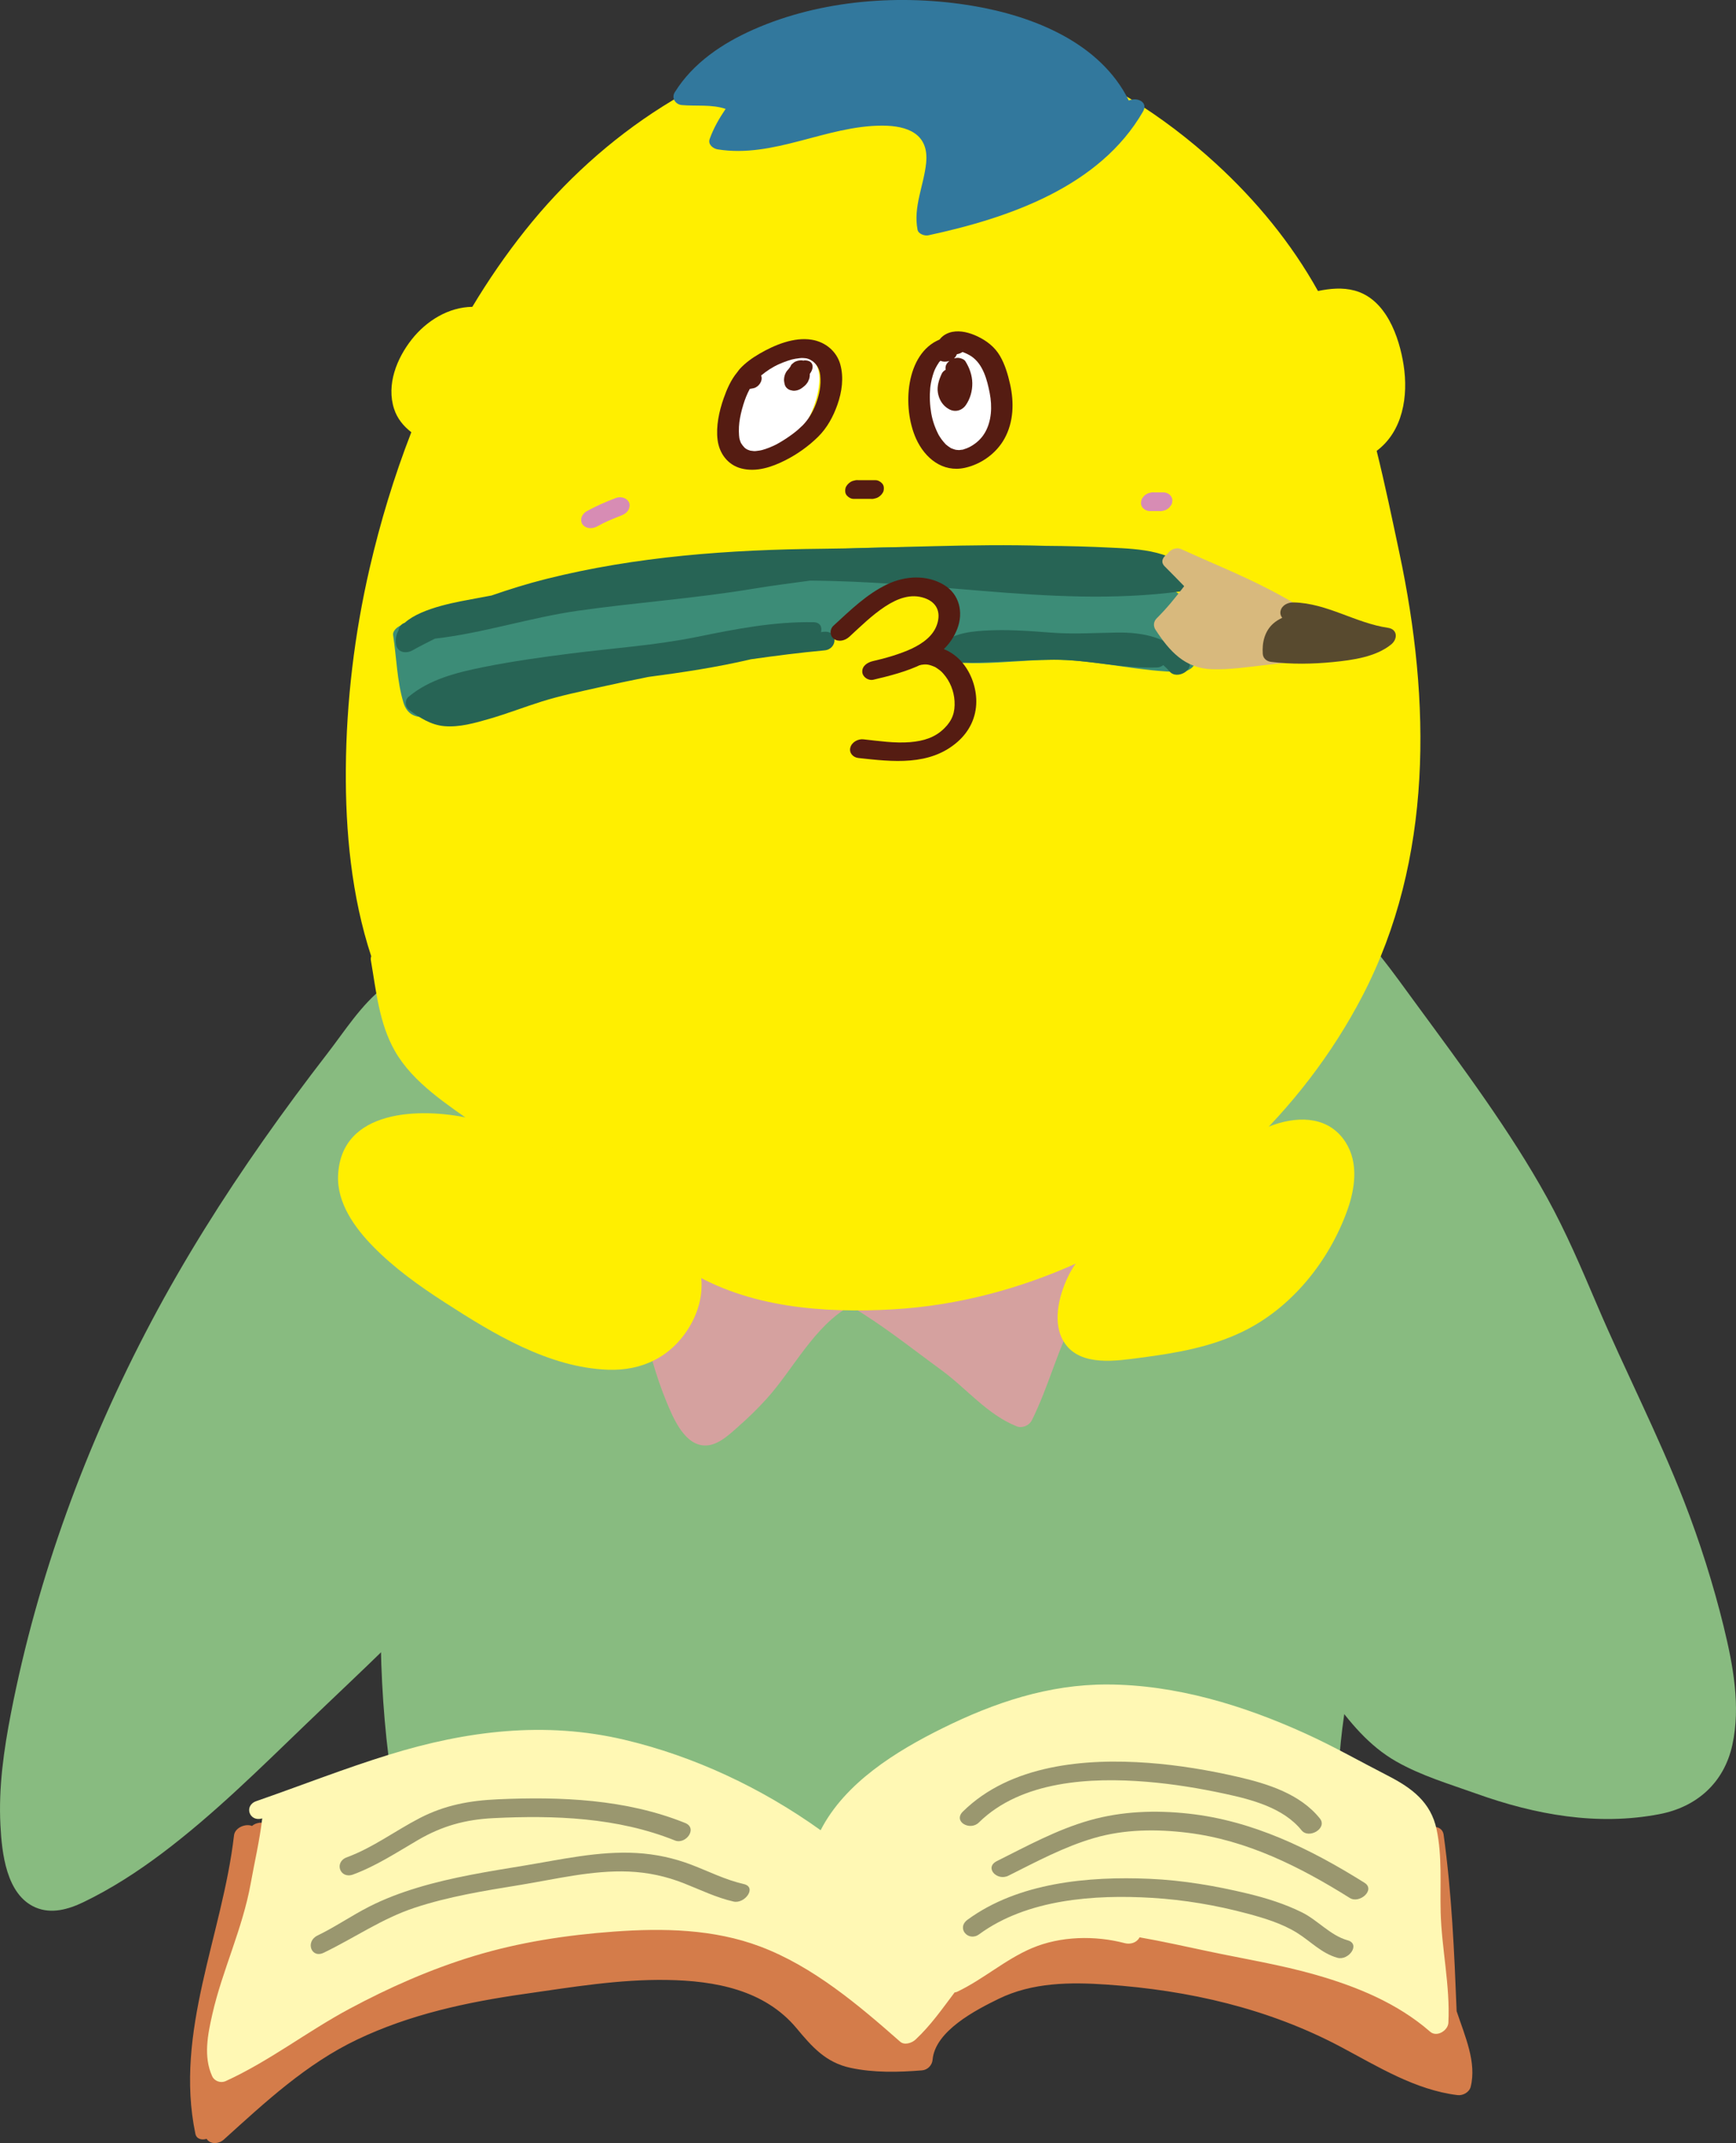 <?xml version="1.0" encoding="UTF-8"?>
<svg id="_レイヤー_1" data-name="レイヤー_1" xmlns="http://www.w3.org/2000/svg" version="1.1" viewBox="0 0 81.625 100.764">
  <rect x="0" y="0" width="81.625" height="100.764" fill="#333333" stroke="none"/>
  <!-- Generator: Adobe Illustrator 29.2.1, SVG Export Plug-In . SVG Version: 2.1.0 Build 116)  -->
  <defs>
    <style>
      .st0 {
        fill: #551c12;
      }

      .st1 {
        fill: #d78cb4;
      }

      .st2 {
        fill: #9a976f;
      }

      .st3 {
        fill: #d5a19f;
      }

      .st4 {
        fill: #d47c4a;
      }

      .st5 {
        fill: #3c8c77;
      }

      .st6 {
        fill: #32789d;
      }

      .st7 {
        fill: #584a2f;
      }

      .st8 {
        fill: #88bb80;
      }

      .st9 {
        fill: #fff;
      }

      .st10 {
        fill: #fff8b4;
      }

      .st11 {
        fill: #d8b97d;
      }

      .st12 {
        fill: #ffef00;
      }

      .st13 {
        fill: #276455;
      }
    </style>
  </defs>
  <path class="st8" d="M63.49,72.67c-.652-1.196-1.545-2.249-2.272-3.4-.852-1.351-1.655-2.732-2.44-4.123-1.458-2.58-2.735-5.409-4.607-7.722-3.073-3.796-7.768-5.846-12.62-5.845-2.538.001-5.109.419-7.33,1.701-2.323,1.341-3.983,3.432-5.582,5.534-2.059,2.706-3.96,5.536-5.563,8.537-1.408,2.636-2.812,5.251-4.325,7.82-.287-.165-.846.031-.851.438-.004.326.003.653.004.98-.059.096-.114.194-.174.291-.163.264-.033.452.177.53.088,4.605.762,9.248,2.296,13.589.068.191.308.294.5.26,2.59-.464,5.218-.61,7.844-.688,2.65-.079,5.301-.14,7.951-.177,5.497-.077,10.994-.046,16.491-.041,3.032.003,6.064.011,9.096-.009.261-.002.536-.111.614-.388.369-1.308.104-2.825.132-4.171.035-1.718.12-3.455.369-5.156.389-2.657,1.692-5.388.291-7.958Z"/>
  <path class="st3" d="M51.819,56.846c-1.705.366-3.094,1.43-4.733,1.968-1.921.631-3.891,1.29-5.914,1.479-2.162.202-4.033-.509-6.015-1.263-.86-.327-1.75-.619-2.575-1.029-.812-.403-1.578-.901-2.461-1.14-.338-.091-.731.096-.749.475-.081,1.629.414,3.184.8,4.748.319,1.293.658,2.597,1.168,3.83.314.758.862,2.098,1.877,2.048.582-.028,1.112-.548,1.522-.91.452-.399.891-.826,1.296-1.273,1.269-1.4,2.239-3.43,3.942-4.378,1.507.886,2.877,1.988,4.286,3.017,1.183.864,2.16,2.095,3.546,2.646.255.101.585-.041.707-.286.797-1.599,1.209-3.338,2.057-4.922.784-1.464,1.64-2.944,1.768-4.635.019-.253-.307-.42-.521-.373Z"/>
  <path class="st8" d="M27.407,59.212c-.434-1.886-1.253-3.68-2.239-5.338-1.662-2.795-3.496-5.966-6.298-7.766-.306-.197-.741.041-.841.32-1.049.819-1.818,2.045-2.618,3.081-1.04,1.346-2.054,2.713-3.031,4.106-1.919,2.736-3.702,5.569-5.267,8.523-3.059,5.775-5.349,11.987-6.597,18.407-.339,1.744-.588,3.491-.496,5.273.067,1.295.269,3.275,1.655,3.867.749.32,1.552.085,2.249-.251,1.315-.634,2.544-1.431,3.709-2.308,2.419-1.823,4.573-3.963,6.752-6.059,2.577-2.479,5.221-4.883,7.564-7.593,1.179-1.363,2.255-2.798,3.27-4.286.809-1.188,1.632-2.427,2.082-3.802.237-.052.463-.22.467-.477.029-1.902.069-3.83-.361-5.696Z"/>
  <path class="st8" d="M81.052,76.504c-.491-2.003-1.126-4.012-1.874-5.932-1.221-3.137-2.774-6.137-4.093-9.233-.724-1.698-1.446-3.401-2.339-5.019-.878-1.592-1.872-3.12-2.907-4.614-1.064-1.536-2.177-3.037-3.282-4.543-1.06-1.445-2.079-2.917-3.423-4.119-.249-.222-.638-.016-.795.197-1.134,1.535-1.996,3.235-2.863,4.929-.874,1.708-1.819,3.338-2.903,4.921-1.043,1.524-2.094,3.049-2.809,4.762-.654,1.566-1.495,3.258-1.382,4.998.015.233.182.345.377.365,1.3,2.965,3.015,5.712,4.74,8.443,1.701,2.692,3.208,5.536,5.085,8.111.865,1.187,1.777,2.318,3.072,3.053,1.184.672,2.49,1.055,3.764,1.511,2.76.988,5.687,1.526,8.612.961,1.761-.34,3.034-1.483,3.421-3.253.398-1.82.034-3.759-.402-5.538Z"/>
  <path class="st12" d="M65.801,26.011c-.34-1.603-.676-3.216-1.071-4.812,1.239-.93,1.491-2.581,1.267-4.032-.209-1.347-.833-3.109-2.305-3.505-.57-.154-1.151-.096-1.722.02-1.252-2.246-2.894-4.244-4.802-5.993-2.473-2.266-5.394-4.114-8.567-5.225-3.056-1.07-6.215-1.313-9.391-.685-5.806,1.148-10.857,4.452-14.524,9.062-.907,1.14-1.73,2.34-2.478,3.586-1.121.012-2.16.66-2.845,1.527-.708.896-1.204,2.132-.833,3.272.149.459.445.814.81,1.095-.81,2.084-1.46,4.231-1.961,6.398-.714,3.087-1.095,6.265-1.118,9.434-.021,2.952.266,5.988,1.194,8.809-.021.057-.029.12-.017.19.249,1.445.389,2.962,1.127,4.26.86,1.513,2.492,2.533,3.875,3.522,1.626,1.162,3.299,2.258,4.932,3.411,1.636,1.155,3.258,2.331,4.963,3.384,2.842,1.756,6.383,2.019,9.655,1.833,3.043-.173,6.049-.98,8.813-2.251,5.597-2.572,10.411-7.008,13.259-12.489,3.336-6.422,3.211-13.879,1.739-20.809Z"/>
  <path class="st6" d="M53.076,4.726c-1.341-2.714-4.474-3.964-7.309-4.446-3.383-.575-7.156-.294-10.317,1.099-1.469.647-2.864,1.575-3.724,2.962-.167.269.036.573.33.599.665.06,1.418-.042,2.062.181-.3.441-.563.897-.749,1.412-.093.257.154.454.376.49,2.643.426,5.107-1.116,7.737-1.116,1.193 0,2.206.386,2.064,1.758-.11,1.062-.614,2.058-.403,3.14.037.192.331.296.5.26,3.776-.811,8.058-2.278,10.1-5.82.263-.457-.292-.69-.666-.518Z"/>
  <g>
    <path class="st9" d="M37.379,17.556c-.015.004-.033.007-.051.01l-.012.004c.022.007.054-.005.062-.014Z"/>
    <path class="st9" d="M38.412,17.212c-.075-.163-.191-.278-.324-.367.036-.149.012-.312-.137-.394-1.333-.736-2.656.322-3.327,1.45-.565.95-1.078,2.602-.042,3.433.734.588,1.652.35,2.32-.182.308-.161.578-.403.769-.715.1-.163.175-.343.226-.53.276-.492.484-1.027.575-1.561.062-.366.101-.786-.059-1.135Z"/>
    <path class="st9" d="M37.38,17.551c0.0.001.001.001.002.001-0-.001-0-.001-.002-.001Z"/>
    <path class="st9" d="M37.385,17.555c.01.01.026.012.044.008-.004-.004-.005-.006-.008-.009-.007-.001-.008-.001-.015-.001-.005 0-.01.001-.015.001-.001 0-.004.001-.006.001Z"/>
    <polygon class="st9" points="37.379 17.556 37.385 17.555 37.382 17.553 37.379 17.556"/>
  </g>
  <path class="st9" d="M46.28,16.661c-.497-.558-1.344-.933-2.01-.428-.044.033-.07.081-.109.118-.082.046-.157.109-.208.197-.01.017-.015.038-.025.056-.234.351-.337.786-.396,1.208-.009.059-.017.116-.024.175-.005.044-.014.09-.018.133-.069.694-.056,1.477.178,2.142.025.072.066.125.115.166.224.548.591,1.021,1.179,1.242.215.081.453-.004.613-.152.624-.574,1.009-1.453,1.176-2.27.177-.866.147-1.892-.472-2.587Z"/>
  <path class="st1" d="M29.585,23.643c-.104-.243-.4-.317-.634-.227-.476.183-.946.383-1.389.636-.1.057-.194.18-.224.292-.028.106-.01.244.064.329.183.21.478.193.702.064.082-.047.166-.09.25-.133.291-.141.589-.264.89-.38.12-.046.236-.131.301-.244.054-.094.083-.233.039-.338Z"/>
  <path class="st1" d="M55.047,23.312c-.028-.026-.056-.053-.084-.079-.069-.046-.145-.073-.228-.082h-.46c-.068-.009-.134-.003-.199.018-.069.012-.133.037-.192.078-.057.034-.104.078-.139.133-.041.045-.069.098-.084.159-.005.038-.009.076-.014.115.003.08.029.152.078.215.028.026.056.052.084.079.069.046.145.073.228.082h.46c.068.009.134.003.199-.018.069-.012.133-.037.192-.078.057-.034.104-.078.139-.133.041-.045.069-.098.084-.159.005-.038.009-.076.014-.114-.003-.08-.029-.152-.078-.215Z"/>
  <path class="st0" d="M39.514,17.146c-.172-.631-.706-1.068-1.344-1.172-.838-.137-1.75.244-2.459.656-.335.195-.669.432-.93.72-.034.038-.063.078-.091.118-.009.01-.016.022-.025.032-.001.002-.003.004-.004.006-.294.353-.488.801-.636,1.224-.213.609-.367,1.313-.284,1.96.081.627.476,1.168,1.107,1.333.715.187,1.445-.062,2.081-.384.558-.282,1.085-.658,1.532-1.097.429-.421.72-.961.917-1.524.207-.592.302-1.259.135-1.872ZM38.353,19.014c-.141.374-.358.732-.623.995-.067.066-.137.13-.208.192-.015.013-.147.123-.084.072-.053.043-.108.085-.162.126-.205.153-.419.295-.641.422-.138.079-.167.094-.275.143-.124.057-.251.108-.381.151-.051.017-.102.032-.154.046-.012.002-.096.02-.113.023-.057.009-.114.017-.172.022-.024.002-.048.003-.073.004-.006-.001-.017-.002-.034-.003-.05-.005-.101-.009-.15-.018-.028-.008-.055-.017-.082-.027-.075-.028-.127-.055-.198-.12-.002-.001-.066-.073-.09-.104-.014-.018-.06-.091-.075-.112-.008-.022-.031-.077-.035-.087-.018-.052-.033-.105-.044-.159.013.064-.008-.08-.01-.109-.006-.064-.008-.129-.009-.194-.001-.14.006-.281.023-.42.033-.263.105-.565.188-.834.084-.272.172-.494.304-.739.066-.009.133-.021.196-.037.233-.063.426-.345.34-.582-.001-.004-.004-.005-.006-.008.258-.215.544-.403.847-.537.134-.059.271-.113.41-.159.155-.051.221-.07.359-.094.065-.011.13-.021.196-.027.013-.001.084-.006.098-.008.063,0,.125.006.188.012.001 0.0.02.003.035.005.021.006.074.021.074.021.33.116.537.41.573.767.049.486-.036.91-.212,1.378Z"/>
  <path class="st0" d="M37.838,16.944c-.025,0-.047.01-.072.013-.015-.003-.027-.013-.043-.013-.134-.009-.278.017-.39.096l-.102.083c-.036.037-.054.085-.076.131-.009.012-.017.024-.027.035.008-.018.015-.036.023-.053-.015.036-.036.069-.059.1-.051.057-.105.112-.14.18-.06.117-.079.194-.088.324-.002.024-.001.047.002.071.008.066.021.132.039.195.028.075.075.135.141.18.05.037.106.059.167.068.062.019.126.023.192.012.093-.012.18-.044.259-.094.061-.038.116-.086.171-.132.019-.016.037-.033.053-.052.037-.045.079-.093.105-.146.021-.042.04-.088.056-.133.003-.008.006-.017.008-.026.016-.069.021-.141.022-.211.203-.259.197-.627-.24-.627Z"/>
  <path class="st0" d="M47.494,18.067c-.102-.456-.24-.929-.477-1.334-.246-.422-.629-.715-1.065-.921-.354-.167-.778-.284-1.17-.209-.258.05-.466.179-.604.361-1.598.665-1.773,3.189-1.103,4.667.413.911,1.246,1.596,2.296,1.364.77-.17,1.475-.679,1.858-1.371.433-.783.456-1.703.265-2.558ZM46.299,20.361c-.157.264-.377.466-.642.619-.021.012-.106.054-.109.057-.032.014-.064.029-.097.042-.049.019-.1.033-.149.051-.018.007-.019.008-.024.011-.008-0-.013-.001-.039.003-.04.005-.082.009-.121.015-.012.002-.01.003-.016.004-.003-0-0-.001-.004-.001-.043-.003-.086-.006-.13-.01-.018-.002-.039-.006-.055-.01-.068-.021-.133-.044-.199-.071 0,0,.057.039-.018-.012-.039-.026-.08-.051-.118-.079-.034-.025-.067-.053-.1-.08-.008-.008-.016-.015-.023-.023-.06-.067-.12-.133-.174-.206-.052-.071-.1-.145-.145-.22-.007-.014-.015-.028-.022-.042-.024-.05-.049-.1-.072-.151-.179-.402-.255-.734-.295-1.103-.023-.209-.032-.419-.026-.629.003-.094.009-.187.017-.281.002-.018.004-.037.006-.055.001-.01.003-.021.003-.027.008-.052.016-.103.025-.155.021-.113.047-.225.079-.335.014-.048.029-.095.045-.142.007-.019.034-.091.043-.116.011-.023.042-.091.051-.108.021-.042.043-.083.067-.123.026-.044.056-.086.083-.13.01-.016.01-.018.012-.023.006-.005.009-.008.025-.024.014-.015.028-.03.042-.045.125.056.279.053.419.009-.078.065-.15.144-.172.245-.013.061-.013.116-.003.169-.076.045-.143.101-.181.181-.129.275-.234.587-.184.894.053.328.225.613.523.778.286.158.611.071.795-.197.204-.297.306-.666.301-1.026-.006-.371-.13-.716-.324-1.028-.059-.094-.21-.149-.312-.16-.07-.007-.148.003-.223.024.06-.054.107-.118.131-.196.098-.016.189-.052.269-.106.147.055.299.126.418.206.55.374.74,1.111.86,1.731.12.619.094,1.319-.235,1.873Z"/>
  <path class="st0" d="M41.483,22.737c-.076-.087-.194-.16-.312-.16h-.805c-.068-.009-.134-.003-.199.018-.069.012-.133.037-.192.078-.096.062-.199.176-.224.292-.024.112-.015.238.064.33.076.087.194.16.312.16h.805c.068.009.134.003.199-.018.069-.012.133-.038.192-.078.096-.062.199-.176.224-.292.024-.112.015-.238-.064-.329Z"/>
  <path class="st5" d="M56.135,30.981c-.348-.628-.824-1.169-1.322-1.685.241-.13.477-.271.729-.385.297-.134.529-.515.199-.762-.215-.161-.438-.313-.658-.468.297-.206.435-.605.004-.709-4.748-1.144-9.642-1.364-14.508-1.209-4.982.158-9.968.629-14.801,1.898-1.19.313-2.358.606-3.57.826-1.141.207-2.303.422-3.361.915-.165.077-.395.25-.362.468.159,1.036.18,2.165.486,3.169.159.523.54.727,1.064.663,1.131.867,2.443-.041,3.596-.64,1.82-.945,4.069-.958,6.055-1.292,2.028-.341,4.043-.733,6.096-.883,1.503-.11,2.773-.384,3.739-1.57,1.263-.639,2.455-1.608,3.717-1.618.284-.002.573.045.825.176,1.571.822.065,2.106-.228,3.054,1.721.557,4.426-.005,6.293.101,1.809.102,3.583.548,5.399.566.264.003.806-.254.606-.616Z"/>
  <path class="st13" d="M55.851,31.013c-.86-1.04-2.07-1.293-3.365-1.271-1.041.017-2.047.082-3.086.001-1.037-.08-2.083-.158-3.123-.092-.744.047-1.775.164-2.18.894-.145.261.017.587.33.599,1.713.066,3.419-.118,5.131-.124,1.627-.005,3.217.425,4.841.363.126-.005.221-.05.297-.111.102.088.202.185.295.297.35.423,1.24-.1.861-.557Z"/>
  <path class="st13" d="M38.741,29.705c-.046.004-.092.011-.138.015.059-.224-.027-.459-.349-.465-1.859-.035-3.654.318-5.467.687-1.975.402-3.958.531-5.952.784-1.376.174-2.768.369-4.128.644-1.23.249-2.517.568-3.497,1.392-.193.162-.168.474.027.617.499.368,1.021.706,1.654.763.706.063,1.441-.149,2.112-.342.835-.241,1.645-.558,2.474-.818.879-.275,1.785-.461,2.683-.663.772-.173,1.547-.335,2.323-.491,1.615-.213,3.235-.456,4.822-.83,1.15-.164,2.303-.312,3.462-.419.617-.057.647-.936-.025-.874Z"/>
  <path class="st13" d="M55.968,27.195c-.4-1.337-2.589-1.389-3.694-1.444-1.033-.052-2.072-.081-3.111-.087-3.493-.108-7.014.104-10.49.137-4.366.042-8.754.355-13.001,1.422-.867.218-1.719.484-2.562.776-.248.047-.497.091-.745.139-.705.136-2.513.407-3.336,1.144-.176.062-.272.205-.291.359-.106.193-.157.408-.117.654.064.391.474.453.78.279.345-.196.698-.37,1.05-.547,2.269-.258,4.464-.99,6.728-1.312,2.735-.389,5.484-.576,8.213-1.03.9-.15,1.8-.264,2.7-.386,2.696.018,5.375.257,8.061.48,3.106.257,6.239.443,9.34.03.293-.039.568-.303.475-.614Z"/>
  <path class="st11" d="M63.066,30.309c-.822-1.198-2.189-1.976-3.451-2.628-1.327-.684-2.711-1.239-4.069-1.859-.257-.117-.528.025-.658.228-.217.136-.334.37-.128.576.308.31.616.62.919.935-.402.527-.819,1.042-1.291,1.509-.152.15-.171.364-.058.538.657,1.008,1.378,1.817,2.654,1.858.808.026,1.62-.096,2.42-.187,1.079-.123,2.157-.239,3.244-.257.348-.006.622-.418.418-.716Z"/>
  <path class="st7" d="M65.259,29.518c-1.527-.224-2.86-1.159-4.432-1.194-.257-.006-.542.117-.614.388-.032.121.002.244.076.336-.149.071-.292.154-.42.268-.408.361-.534.903-.495,1.429.016.214.187.35.39.375.963.119,1.959.103,2.924.007.9-.09,1.998-.235,2.724-.827.313-.255.308-.714-.153-.782Z"/>
  <path class="st0" d="M44.386,27.501c-.82-.492-1.83-.429-2.671-.027-.974.466-1.743,1.228-2.53,1.949-.182.166-.177.473.027.617.227.16.531.075.719-.098.543-.497,1.068-1.019,1.686-1.425.557-.365,1.199-.628,1.861-.395.567.199.768.654.586,1.222-.177.551-.671.9-1.178,1.145-.257.124-.624.257-.934.353-.172.053-.346.101-.52.146-.2.052-.197.05-.392.096-.241.057-.506.216-.497.501.008.246.285.429.521.374,1.469-.347,3.346-.827,3.948-2.398.294-.769.103-1.622-.627-2.06Z"/>
  <path class="st0" d="M45.272,31.182c-.5-.612-1.264-.92-2.048-.788-.244.041-.506.227-.497.501.009.258.284.414.521.373.267-.045.383-.041.625.055.116.046.111.044.234.131.124.087.164.126.242.214.323.362.505.825.533,1.295.031.527-.104.906-.481,1.28-.444.441-.986.598-1.601.65-.719.06-1.471-.052-2.204-.132-.254-.028-.546.132-.614.388-.068.255.132.463.376.49,1.605.175,3.358.39,4.67-.764.557-.49.876-1.15.876-1.894-0-.639-.228-1.303-.633-1.798Z"/>
  <path class="st12" d="M31.858,57.947c-.148-.132-.342-.126-.507-.047-2.512-2.544-5.815-4.578-9.32-5.333-2.269-.489-6.01-.428-6.135,2.714-.051,1.284.781,2.439,1.636,3.314.999,1.023,2.171,1.861,3.368,2.634,2.282,1.473,4.885,3.065,7.676,3.172,1.618.062,2.998-.612,3.843-2.021.893-1.489.758-3.262-.562-4.432Z"/>
  <path class="st12" d="M63.278,53.719c-.76-1.2-2.123-1.263-3.359-.844-1.571.533-3.043,1.573-4.419,2.477-1.276.839-2.514,1.789-3.499,2.963-.809.252-1.422.951-1.793,1.729-.429.902-.758,2.213-.142,3.113.759,1.108,2.437.826,3.564.679,1.671-.219,3.304-.495,4.833-1.243,2.281-1.116,4.028-3.302,4.883-5.678.366-1.017.54-2.233-.068-3.194Z"/>
  <path class="st4" d="M68.49,94.569c-.111-2.775-.229-5.549-.612-8.303-.082-.587-1.029-.426-1.018.127.024,1.194.085,2.388.11,3.582.024,1.135.016,2.257.178,3.384.075.52.194,1.014.331,1.506.009.231.02.463.029.694-2.167-2.271-5.121-3.647-8.185-4.32-3.774-.83-7.5-.549-11.246.237-1.087.228-2.175.478-3.172.982-.898.454-1.439,1.11-2.154,1.782-1.508,1.417-2.777-1.402-3.838-2.154-.877-.621-2.082-.927-3.111-1.18-1.17-.287-2.366-.456-3.569-.501-2.255-.084-4.538.054-6.779.308-4.853.55-9.725,1.798-14.022,4.171-.055-.123-.108-.25-.157-.381.075-.298.151-.595.226-.891.627-2.446.548-5.002,1.195-7.442.133-.502-.534-.598-.847-.317-.279-.126-.802.062-.846.445-.543,4.685-2.812,9.237-1.817,14.022.053.257.298.311.53.243.162.267.568.25.805.036,1.949-1.762,3.879-3.563,6.276-4.706,2.482-1.184,5.157-1.758,7.863-2.144,2.22-.317,4.454-.694,6.703-.657,2.257.037,4.586.462,6.095,2.275.732.88,1.375,1.609,2.535,1.858,1.095.236,2.25.207,3.36.118.268-.022.474-.242.497-.501.118-1.353,2.035-2.339,3.101-2.86,1.592-.778,3.37-.792,5.104-.671,3.843.267,7.586,1.118,11.006,2.937,1.731.921,3.49,2.017,5.474,2.259.25.03.55-.134.614-.388.292-1.151-.268-2.381-.657-3.553Z"/>
  <path class="st10" d="M67.738,89.881c-.033-1.287.078-2.597-.19-3.866-.273-1.291-1.174-1.954-2.296-2.529-1.291-.662-2.55-1.379-3.872-1.98-2.913-1.324-6.097-2.298-9.321-2.306-2.757-.007-5.31.851-7.756,2.063-2.169,1.075-4.574,2.556-5.718,4.789-2.757-1.975-5.93-3.475-9.227-4.253-3.743-.883-7.415-.425-11.053.698-2.11.651-4.165,1.462-6.25,2.186-.611.212-.328,1.001.275.812-.121,1.03-.363,2.065-.546,3.08-.19,1.052-.523,2.069-.866,3.08-.342,1.007-.7,2.013-.935,3.052-.215.949-.427,1.993-.006,2.914.105.23.4.334.634.227,2.045-.933,3.83-2.331,5.807-3.392,1.879-1.008,3.835-1.873,5.877-2.492,2.142-.649,4.351-.984,6.58-1.146,2.306-.167,4.678-.123,6.868.702,2.48.934,4.618,2.745,6.583,4.476.203.179.551.059.719-.098.709-.66,1.261-1.452,1.84-2.22.037-.007.075-.009.108-.025,1.235-.585,2.275-1.527,3.533-2.059,1.341-.567,2.957-.599,4.355-.233.255.067.55-.009.689-.251.004-.007.004-.016.007-.023,1.08.189,2.153.429,3.224.656,1.694.359,3.401.631,5.068,1.109,1.94.556,3.841,1.335,5.377,2.675.312.272.837-.056.855-.421.088-1.761-.319-3.474-.364-5.225Z"/>
  <path class="st2" d="M34.971,88.583c-.858-.196-1.635-.59-2.452-.904-.829-.319-1.706-.506-2.594-.556-1.778-.1-3.527.304-5.269.591-1.686.277-3.38.542-5.019,1.037-.784.237-1.556.525-2.285.897-.825.421-1.589.952-2.424,1.355-.579.279-.298,1.095.294.809,1.445-.697,2.73-1.603,4.267-2.112,1.611-.534,3.29-.802,4.961-1.074,1.686-.275,3.4-.702,5.119-.63.891.037,1.747.221,2.576.547.78.307,1.524.675,2.345.863.53.121,1.114-.678.481-.823Z"/>
  <path class="st2" d="M32.212,85.71c-2.79-1.122-5.848-1.243-8.817-1.111-1.317.059-2.481.273-3.66.883-1.157.599-2.198,1.39-3.428,1.844-.612.226-.32,1.036.294.809,1.091-.403,2.049-1.037,3.047-1.619,1.143-.667,2.233-.967,3.552-1.032,2.87-.142,5.833-.035,8.531,1.049.517.208,1.09-.578.481-.823Z"/>
  <path class="st2" d="M63.362,91.227c-.813-.228-1.402-.947-2.155-1.318-.805-.396-1.663-.666-2.534-.876-1.518-.366-3.068-.63-4.631-.697-2.869-.123-6.159.174-8.549,1.924-.541.397.041,1.053.543.686,2.261-1.656,5.424-1.876,8.13-1.714,1.5.09,3.012.345,4.464.734.796.213,1.646.469,2.35.907.643.399,1.152.966,1.901,1.176.529.148,1.11-.646.481-.823Z"/>
  <path class="st2" d="M64.158,88.523c-2.543-1.595-5.255-2.922-8.275-3.251-1.556-.17-3.123-.116-4.634.31-1.539.434-2.953,1.21-4.376,1.921-.604.302.001.957.543.686,1.309-.655,2.612-1.357,4.024-1.769,1.432-.418,2.941-.429,4.413-.247,2.777.344,5.269,1.595,7.612,3.064.459.288,1.221-.383.693-.714Z"/>
  <path class="st2" d="M62.058,85.498c-.927-1.154-2.454-1.631-3.844-1.952-1.379-.318-2.804-.556-4.216-.66-2.978-.22-6.481.082-8.721,2.286-.481.474.333.926.746.519,2.002-1.971,5.269-2.133,7.909-1.915,1.226.101,2.461.303,3.664.563,1.266.273,2.753.661,3.601,1.716.344.428,1.234-.094.861-.557Z"/>
</svg>